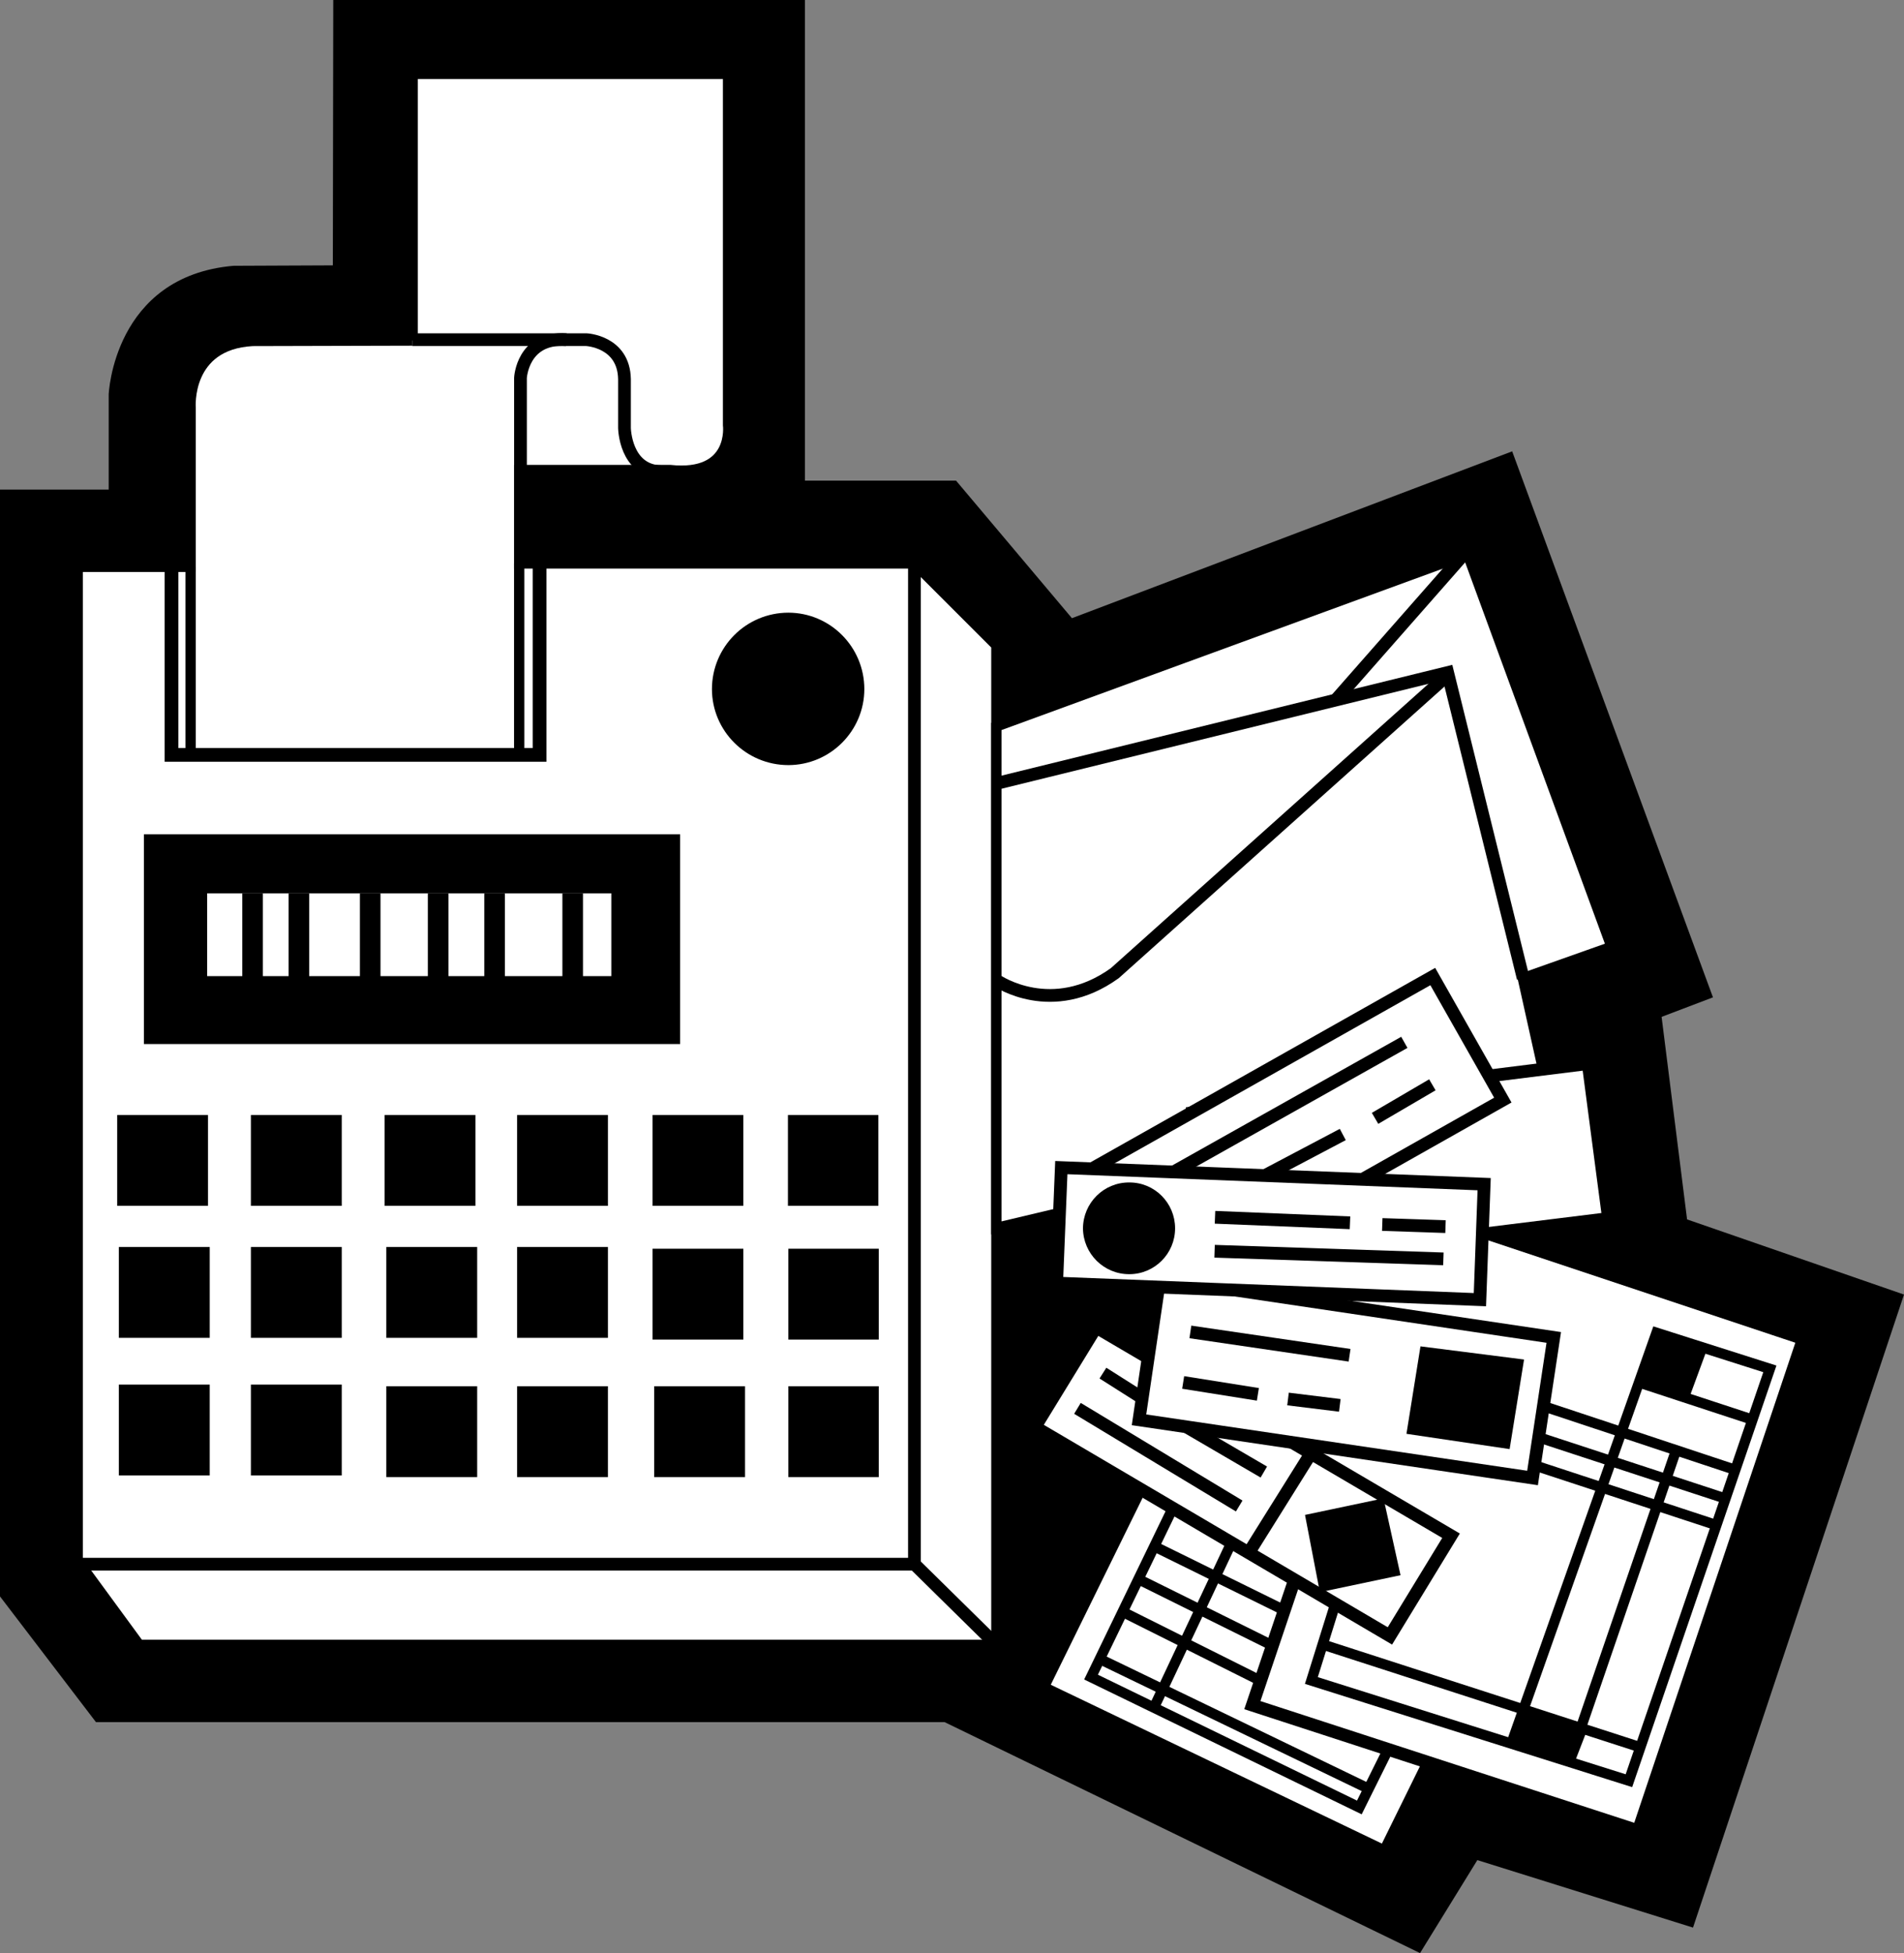 <svg xmlns="http://www.w3.org/2000/svg" width="448.5" height="460"><rect width="100%" height="100%" fill="#808080" stroke="none"/><path d="M78.402 62.5 55 62.602c-28.293 2.449-29.398 30.3-29.398 30.3v22.399H0V376l22.602 29.602H222.5L334.5 460l13.5-21.898L398.8 454l49.7-149.098-51.098-17.699-6-47.703 12.098-4.598-47.297-128.601L252.5 145.6l-27.297-32.398h-35.601V0H78.5l-.098 62.5"/><path fill="#fff" stroke="#000" stroke-width="2.426" d="m97.102 80.203-37.602.098C43.75 81.14 44.902 96 44.902 96v37.5H18.301v234.102l14.5 19.8h201.902V152l-19.3-19.297H122.3v-22h35.5c15.32 1.66 13.699-10.601 13.699-10.601v-82.7H97.203v62.801"/><path fill="none" stroke="#000" stroke-width="3.234" d="M40.402 133.703v44.098h86.7v-45"/><path fill="none" stroke="#000" stroke-width="2.426" d="M44.902 133.5v44.3m77.398-45.097v45.098"/><path fill="none" stroke="#000" stroke-width="3" d="M97.102 80h41s8.843.383 9 9.3v11.5s.144 10.06 8.601 10.302"/><path fill="none" stroke="#000" stroke-width="3" d="M122.602 110.703V89s.476-9.723 10.8-9"/><path d="M185.703 180.203c9.86-.012 17.89-8.043 17.899-17.902-.008-9.953-8.04-17.985-17.899-18-9.953.015-17.984 8.047-18 18 .016 9.86 8.047 17.89 18 17.902m-25.5 65.699V196.5h-126.3v49.402h126.3"/><path fill="#fff" d="M144 229.902v-19.5H48.8v19.5H144"/><path d="M49 284v-21.398H27.602V284H49m.402 31.102v-21.399H28v21.399h21.402m0 32.398v-21.398H28V347.5h21.402m31.098 0v-21.398H59.102V347.5H80.5m0-32.398v-21.399H59.102v21.399H80.5m0-31.102v-21.398H59.102V284H80.5m31.5 0v-21.398H90.602V284H112m.402 31.102v-21.399H91v21.399h21.402m0 32.8V326.5H91v21.402h21.402m30.801 0V326.5h-21.402v21.402h21.402m0-32.8v-21.399h-21.402v21.399h21.402m0-31.102v-21.398h-21.402V284h21.402m31.899 0v-21.398h-21.399V284h21.399m31.8 0v-21.398h-21.3V284h21.3m-31.8 31.5v-21.398h-21.399V315.5h21.399m.398 32.402V326.5h-21.398v21.402H175.5m31.5 0V326.5h-21.297v21.402H207m0-32.402v-21.398h-21.297V315.5H207"/><path fill="none" stroke="#000" stroke-width="4.851" d="M59.5 210.402V230m10.902-19.598V230m16.801-19.598V230m16-19.598V230m13.297-19.598V230m18.402-19.598V230"/><path fill="none" stroke="#000" stroke-width="3" d="M215.402 132.703v235.7H18.301m197.101-.001 19.301 19M362.902 251.8l-13 1.7"/><path fill="#fff" stroke="#000" stroke-width="3" d="m328.703 309.602-5.5 32.898"/><path fill="#fff" d="M234.703 289.203V171.102l111-40.602 33.899 92.5-20.899 7.402 6.2 27.899-130.2 30.902"/><path fill="none" stroke="#000" stroke-width="2.426" d="M234.703 289.203V171.102l111-40.602 33.899 92.5-20.899 7.402 6.2 27.899zm0 0"/><path fill="none" stroke="#000" stroke-width="3" d="m314.602 164.902 29.898-34M234.902 231s12.903 8.86 27.7-1.797l78.199-70"/><path fill="#fff" d="m378.902 287-4.8-36.5L281 262.102l4.902 36.398 93-11.5"/><path fill="none" stroke="#000" stroke-width="3" d="m378.902 287-4.8-36.5L281 262.102l4.902 36.398Zm0 0"/><path fill="#fff" d="M354 259.102 337.5 230 257 275.402l16.602 29.098L354 259.102"/><path fill="none" stroke="#000" stroke-width="3" d="M354 259.102 337.5 230 257 275.402l16.602 29.098Zm0 0"/><path fill="#fff" d="m326.203 436.203 54-109.703-80.8-38.7L245.5 397.5l80.703 38.703"/><path fill="none" stroke="#000" stroke-width="3" d="m326.203 436.203 54-109.703-80.8-38.7L245.5 397.5Zm0 0"/><path fill="none" stroke="#000" stroke-width="2.426" d="M276.402 354.902 257 395l63.203 30.703 6.899-13.902m-37-48.501-18.2 38.7m0-37.797 30.899 15.2m-34.699-7.501L300 387.703m-35.598-8.101L297.203 396M259 390.703l63.203 30.5"/><path fill="#fff" stroke="#000" stroke-width="3" d="M313.5 346.703 295 401.602l90.902 29.601 38.899-115.902-90.301-30.098"/><path d="m359 402.602 14.8 5-2.898 7.5L356 410.703l3-8.101m30.402-88.7 12.7 3.899L397.8 329.5l-12.301-4.098 3.902-11.5"/><path fill="none" stroke="#000" stroke-width="2.426" d="m314.402 378.203-5.5 17.598 74.801 23.601 33.2-97-26.7-8.5L356 410.703M311.5 387.3l74.8 24.2m-22.398-80.2 44.899 14.903m-46.098-7.601 43.598 14.3m-44.598-7.699 42.598 14m-9.501-17.601-22.398 65.3m13.098-81.5 27.102 8.899"/><path fill="#fff" d="m327.402 385.3 14.399-23.597-83.598-49.101-14.402 23.5 83.601 49.199"/><path fill="none" stroke="#000" stroke-width="3" d="m327.402 385.3 14.399-23.597-83.598-49.101-14.402 23.5zm0 0"/><path fill="#fff" stroke="#000" stroke-width="3" d="m308.8 342.3-14.698 23.5m3.601-19.097-18.5-10.8m-10.101-6.603-9.301-5.898m-6.001 8.301 38.102 23"/><path d="m325.902 352.902-18.5 3.899 3.5 18.199 19-4-4-18.098"/><path fill="#fff" d="M361 348.102 366 315l-92.797-13.797-4.902 33.2L361 348.101"/><path fill="none" stroke="#000" stroke-width="3" d="M361 348.102 366 315l-92.797-13.797-4.902 33.2zm0 0"/><path d="M334.602 317.102 359 320.203l-3.398 21.098-24.301-3.598 3.3-20.601"/><path fill="#fff" stroke="#000" stroke-width="3" d="m317.902 319.203-37.5-5.5m-1.699 11.899 17.598 2.8M315.602 331l-12.2-1.5"/><path fill="#fff" d="m348.602 306.102 1-27.2L250 275l-1.098 27.203 99.7 3.899"/><path fill="none" stroke="#000" stroke-width="3" d="m348.602 306.102 1-27.2L250 275l-1.098 27.203zm-8.102-17.2-14.898-.5M318 288l-31.797-1.297M340 296.5l-53.898-1.797"/><path d="M266 300.102c5.957.015 10.805-4.832 10.8-10.801.005-5.992-4.843-10.84-10.8-10.801-6.004-.04-10.852 4.809-10.898 10.8.046 5.97 4.894 10.817 10.898 10.802"/><path fill="none" stroke="#000" stroke-width="3" d="m337.402 255.5-13.5 7.902M330.8 245.5 276.5 276m39.8-8.797-18.198 9.598M234.8 184.5 341 158.402l17.8 72"/></svg>
